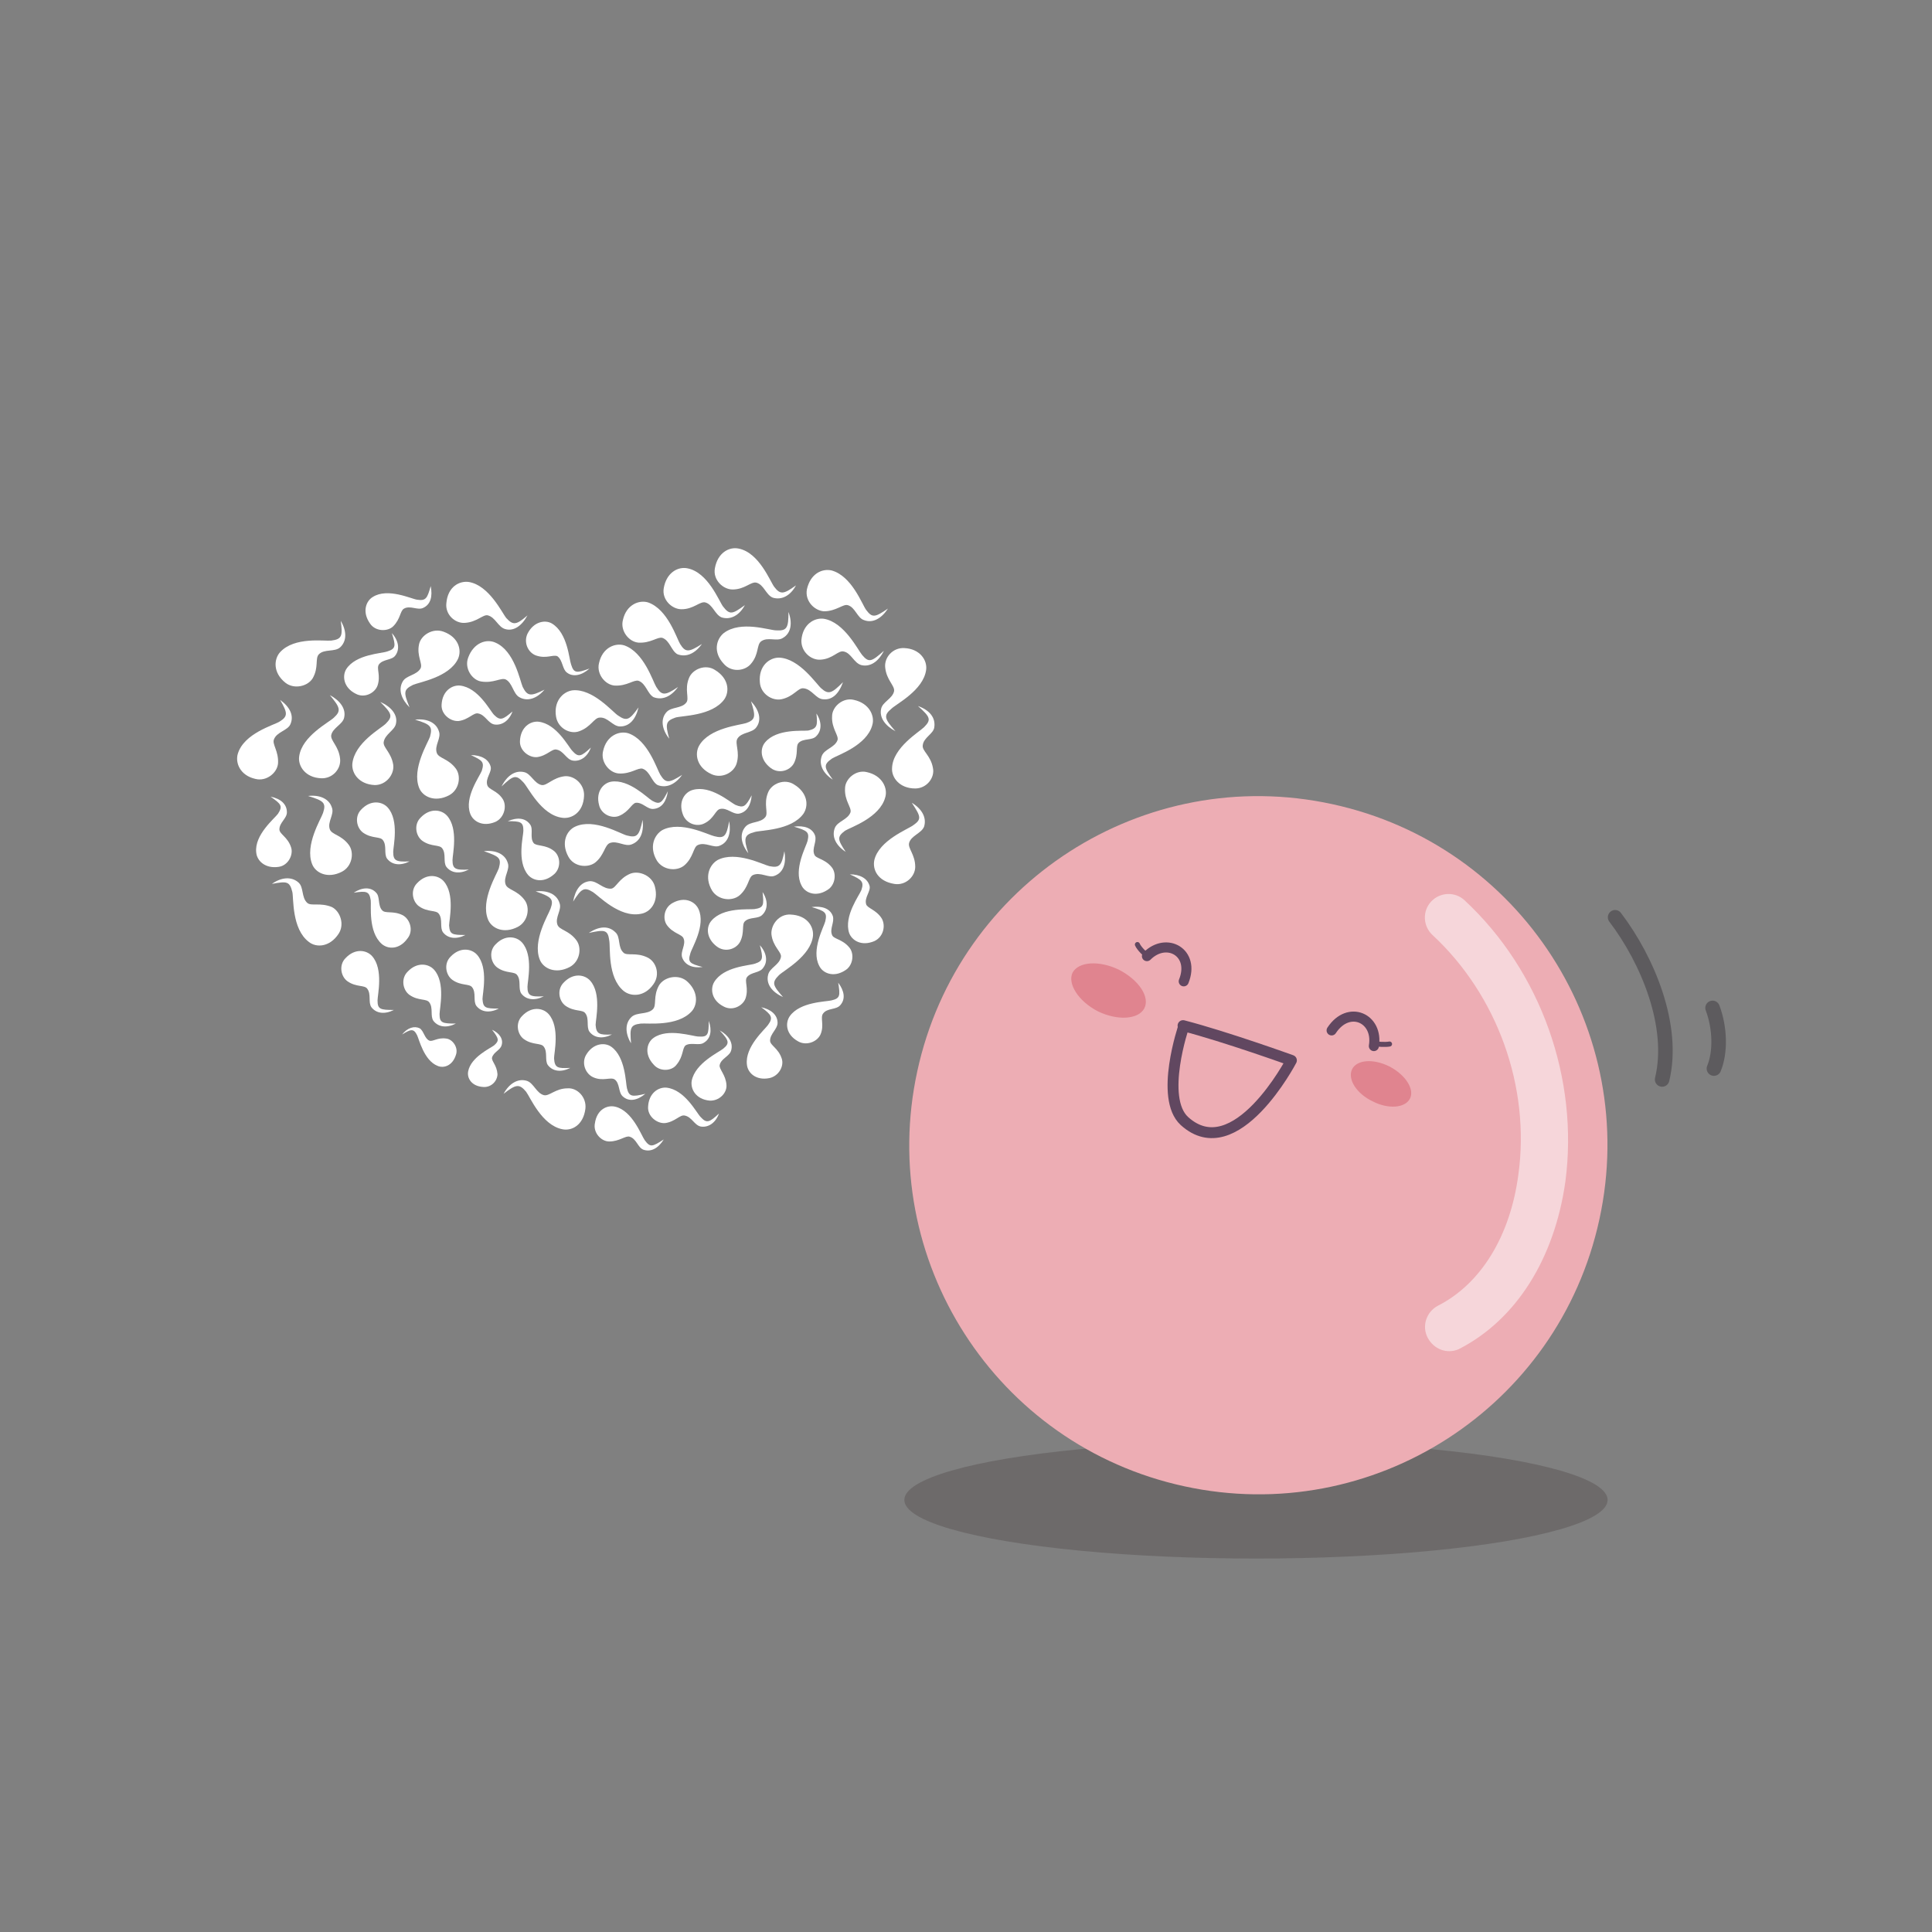 <?xml version="1.0" encoding="utf-8"?>
<!-- Generator: Adobe Illustrator 23.0.3, SVG Export Plug-In . SVG Version: 6.00 Build 0)  -->
<svg version="1.1" id="圖層_1" xmlns="http://www.w3.org/2000/svg" xmlns:xlink="http://www.w3.org/1999/xlink" x="0px" y="0px"
	 viewBox="0 0 283.5 283.5" style="enable-background:new 0 0 283.5 283.5;" xml:space="preserve">
<rect x="0" y="0" width="283.5" height="283.5" fill="#808080" stroke="none"/>
<style type="text/css">
	.st0{opacity:0.2;fill-rule:evenodd;clip-rule:evenodd;fill:#231815;}
	.st1{fill:#FFFFFF;}
	.st2{fill-rule:evenodd;clip-rule:evenodd;fill:#EDADB4;}
	.st3{opacity:0.5;fill:#FFFFFF;}
	.st4{fill-rule:evenodd;clip-rule:evenodd;fill:#E0848F;}
	.st5{fill:none;stroke:#614760;stroke-width:1.601;stroke-linecap:round;stroke-linejoin:round;stroke-miterlimit:10;}
	.st6{fill:none;stroke:#614760;stroke-width:0.739;stroke-linecap:round;stroke-linejoin:round;stroke-miterlimit:10;}
	.st7{fill:none;stroke:#614760;stroke-width:1.478;stroke-linecap:round;stroke-linejoin:round;stroke-miterlimit:10;}
	.st8{fill:none;stroke:#5D5B5E;stroke-width:2.134;stroke-linecap:round;stroke-miterlimit:10;}
</style>
<g>
	<ellipse class="st0" cx="184.3" cy="220.1" rx="51.6" ry="8.6"/>
	<g>
		<path class="st1" d="M106.1,89c-0.6-0.8-2.2-5-5.2-5.6c-1.4-0.3-3.1,0.6-3.5,2.9c-0.3,1.7,1.2,3.1,2.6,3.1c1.8,0,2.7-1.2,3.5-1
			c1.1,0.3,1.4,1.8,2.4,2.2c1.3,0.4,2.6-0.3,3.4-1.8C107.5,90.1,107.1,90.3,106.1,89z"/>
		<path class="st1" d="M127.1,89.5c-0.6-0.8-2.1-5-5.1-5.8c-1.4-0.3-3.1,0.5-3.6,2.8c-0.3,1.7,1.1,3.1,2.5,3.2
			c1.8,0,2.8-1.1,3.5-0.9c1.1,0.3,1.4,1.9,2.4,2.2c1.3,0.5,2.6-0.3,3.5-1.7C128.4,90.6,128,90.7,127.1,89.5z"/>
		<path class="st1" d="M124,121.9c0.8-0.5,5.1-1.9,5.9-4.9c0.4-1.3-0.4-3.2-2.7-3.7c-1.6-0.4-3.2,1-3.2,2.4c-0.1,1.8,1,2.8,0.8,3.5
			c-0.4,1.1-1.9,1.3-2.3,2.3c-0.5,1.3,0.2,2.6,1.6,3.5C122.9,123.2,122.8,122.8,124,121.9z"/>
		<path class="st1" d="M134,121.1c-0.8,0.6-5,2.2-5.7,5.1c-0.3,1.4,0.5,3.1,2.9,3.5c1.7,0.3,3.1-1.1,3.1-2.5c0-1.8-1.1-2.7-0.9-3.5
			c0.3-1.1,1.8-1.4,2.2-2.4c0.4-1.3-0.3-2.6-1.8-3.5C135.1,119.8,135.3,120.2,134,121.1z"/>
		<path class="st1" d="M135.6,106.7c-0.7,0.7-4.6,3-4.7,6c-0.1,1.4,1.1,3,3.4,3c1.7,0,2.9-1.6,2.6-3c-0.3-1.8-1.6-2.5-1.5-3.3
			c0.1-1.2,1.6-1.7,1.7-2.7c0.2-1.4-0.7-2.5-2.4-3.1C136.5,105.2,136.7,105.6,135.6,106.7z"/>
		<path class="st1" d="M130.8,104c0.7-0.7,4.7-2.7,5.1-5.7c0.2-1.4-0.9-3.1-3.2-3.2c-1.7-0.1-3,1.4-2.8,2.9c0.2,1.8,1.4,2.6,1.3,3.4
			c-0.2,1.1-1.7,1.6-1.9,2.6c-0.3,1.3,0.6,2.5,2.1,3.3C129.8,105.5,129.6,105,130.8,104z"/>
		<path class="st1" d="M99.1,105.3c0.9-0.3,5.4-0.2,7.2-2.7c0.8-1.2,0.6-3.1-1.4-4.3c-1.4-0.9-3.3-0.1-3.8,1.2
			c-0.7,1.7,0.1,3-0.4,3.6c-0.7,0.9-2.2,0.6-2.9,1.4c-0.9,1-0.7,2.5,0.4,3.9C97.6,106.2,97.7,105.8,99.1,105.3z"/>
		<path class="st1" d="M110.7,122.1c0.9-0.3,5.4-0.2,7.2-2.7c0.8-1.2,0.6-3.1-1.4-4.3c-1.4-0.9-3.3-0.1-3.8,1.2
			c-0.7,1.7,0.1,3-0.4,3.6c-0.7,0.9-2.2,0.6-2.9,1.4c-0.9,1-0.7,2.5,0.4,3.9C109.1,123,109.2,122.5,110.7,122.1z"/>
		<path class="st1" d="M114.3,143.1c0.7-0.7,4.7-2.8,5-5.8c0.1-1.4-0.9-3-3.3-3.1c-1.7-0.1-2.9,1.5-2.8,2.9c0.2,1.8,1.5,2.6,1.4,3.3
			c-0.2,1.2-1.7,1.6-1.9,2.7c-0.3,1.3,0.6,2.5,2.2,3.2C113.4,144.6,113.2,144.2,114.3,143.1z"/>
		<path class="st1" d="M94,150.2c1-0.1,5.4,0.5,7.5-1.8c0.9-1,1-3-0.8-4.5c-1.3-1-3.3-0.5-4,0.7c-0.9,1.6-0.3,2.9-0.9,3.5
			c-0.8,0.8-2.3,0.4-3.1,1.1c-1,0.9-1,2.4-0.1,3.9C92.4,150.8,92.5,150.4,94,150.2z"/>
		<path class="st1" d="M122.1,111.3c0.8-0.5,5.1-1.9,5.9-4.9c0.4-1.3-0.4-3.2-2.7-3.7c-1.6-0.4-3.2,1-3.2,2.4
			c-0.1,1.8,1,2.8,0.8,3.5c-0.4,1.1-1.9,1.3-2.3,2.3c-0.5,1.3,0.2,2.6,1.6,3.5C120.9,112.6,120.8,112.2,122.1,111.3z"/>
		<path class="st1" d="M113.6,86.1c-0.6-0.8-2.2-5-5.2-5.6c-1.4-0.3-3.1,0.6-3.5,2.9c-0.3,1.7,1.2,3.1,2.6,3.1c1.8,0,2.7-1.2,3.5-1
			c1.1,0.3,1.4,1.8,2.4,2.2c1.3,0.4,2.6-0.3,3.4-1.8C115,87.2,114.5,87.3,113.6,86.1z"/>
		<path class="st1" d="M109.5,106.1c-0.9,0.3-5.4,0.7-6.9,3.3c-0.7,1.2-0.4,3.2,1.8,4.2c1.5,0.7,3.3-0.2,3.7-1.6
			c0.5-1.7-0.3-2.9,0.1-3.6c0.6-1,2.2-0.8,2.8-1.7c0.8-1.1,0.4-2.5-0.8-3.8C110.9,105.1,110.9,105.6,109.5,106.1z"/>
		<path class="st1" d="M99.8,94.5c-0.5-0.8-1.8-5.1-4.7-6.1c-1.3-0.4-3.2,0.3-3.7,2.6c-0.4,1.6,0.9,3.2,2.3,3.3
			c1.8,0.1,2.8-0.9,3.5-0.7c1.1,0.4,1.3,1.9,2.2,2.4c1.3,0.5,2.6-0.1,3.6-1.5C101.1,95.7,100.6,95.8,99.8,94.5z"/>
		<path class="st1" d="M96.9,113.7c-0.5-0.8-1.8-5.1-4.7-6.1c-1.3-0.4-3.2,0.3-3.7,2.6c-0.4,1.6,0.9,3.2,2.3,3.3
			c1.8,0.1,2.8-0.9,3.5-0.7c1.1,0.4,1.3,1.9,2.2,2.4c1.3,0.5,2.6-0.1,3.6-1.5C98.2,114.9,97.7,115,96.9,113.7z"/>
		<path class="st1" d="M96.3,100.8c-0.5-0.8-1.8-5.1-4.7-6.1c-1.3-0.4-3.2,0.3-3.7,2.6c-0.4,1.6,0.9,3.2,2.3,3.3
			c1.8,0.1,2.8-0.9,3.5-0.7c1.1,0.4,1.3,1.9,2.2,2.4c1.3,0.5,2.6-0.1,3.6-1.5C97.6,102.1,97.1,102.1,96.3,100.8z"/>
		<path class="st1" d="M90.7,105c-0.8-0.5-3.7-4-6.7-3.7c-1.4,0.2-2.8,1.6-2.4,3.9c0.3,1.7,2.1,2.6,3.4,2.1c1.7-0.6,2.2-2,3-2
			c1.2-0.1,1.9,1.3,3,1.3c1.4,0,2.3-1.1,2.7-2.8C92.4,105.6,92,105.9,90.7,105z"/>
		<path class="st1" d="M60.6,100.5c0.9-0.4,5.3-1.1,6.6-3.8c0.6-1.3,0.1-3.2-2.1-4c-1.6-0.6-3.3,0.5-3.6,1.8
			c-0.4,1.8,0.6,2.9,0.2,3.6c-0.6,1-2.1,1-2.6,1.9c-0.7,1.2-0.2,2.6,1,3.8C59.2,101.6,59.2,101.2,60.6,100.5z"/>
		<path class="st1" d="M49,105.3c-0.7,0.7-4.7,2.7-5.1,5.7c-0.2,1.4,0.9,3.1,3.2,3.2c1.7,0.1,3-1.4,2.8-2.9
			c-0.2-1.8-1.4-2.6-1.3-3.4c0.2-1.1,1.7-1.6,1.9-2.6c0.3-1.3-0.6-2.5-2.1-3.3C49.9,103.8,50.1,104.3,49,105.3z"/>
		<path class="st1" d="M76.7,100.8c-0.4-0.9-1.2-5.3-4-6.5c-1.3-0.6-3.2,0-4,2.2c-0.6,1.6,0.6,3.3,1.9,3.5c1.8,0.3,2.9-0.6,3.6-0.3
			c1,0.5,1.1,2.1,2,2.6c1.2,0.7,2.6,0.2,3.7-1.1C77.9,102.2,77.4,102.2,76.7,100.8z"/>
		<path class="st1" d="M48.6,94c-1,0.1-5.4-0.6-7.5,1.7c-0.9,1-1.1,3,0.8,4.5c1.3,1,3.3,0.5,4-0.7c0.9-1.6,0.3-2.9,0.9-3.5
			c0.8-0.8,2.3-0.3,3.1-1c1-0.9,1-2.4,0.1-3.9C50.3,93.3,50.2,93.8,48.6,94z"/>
		<path class="st1" d="M41,105.9c-0.8,0.5-5.2,1.7-6.1,4.7c-0.4,1.3,0.3,3.2,2.6,3.7c1.6,0.4,3.2-0.9,3.3-2.3
			c0.1-1.8-0.9-2.8-0.6-3.5c0.4-1.1,2-1.3,2.4-2.2c0.6-1.3-0.1-2.6-1.5-3.6C42.2,104.6,42.3,105.1,41,105.9z"/>
		<path class="st1" d="M74.3,90.7c-0.6-0.7-2.5-4.8-5.5-5.3c-1.4-0.2-3.1,0.7-3.3,3.1c-0.2,1.7,1.3,3,2.7,2.9
			c1.8-0.1,2.7-1.3,3.4-1.1c1.1,0.3,1.5,1.7,2.5,2c1.3,0.4,2.5-0.5,3.3-2C75.8,91.7,75.3,91.8,74.3,90.7z"/>
		<path class="st1" d="M56.6,106.2c-0.7,0.7-4.6,2.8-4.9,5.9c-0.1,1.4,1,3,3.3,3.1c1.7,0,2.9-1.6,2.7-3c-0.3-1.8-1.5-2.5-1.4-3.3
			c0.2-1.2,1.6-1.7,1.8-2.7c0.3-1.3-0.7-2.5-2.3-3.2C57.5,104.7,57.7,105.1,56.6,106.2z"/>
		<path class="st1" d="M47.4,119.3c-0.3,0.9-2.7,4.7-1.6,7.5c0.5,1.3,2.3,2.2,4.4,1.1c1.5-0.8,1.8-2.8,1-3.9
			c-1.1-1.5-2.5-1.5-2.8-2.3c-0.4-1.1,0.7-2.2,0.3-3.2c-0.4-1.3-1.8-1.9-3.5-1.7C47.5,117.5,47.9,117.8,47.4,119.3z"/>
		<path class="st1" d="M63.1,108.1c-0.3,0.9-2.7,4.7-1.6,7.5c0.5,1.3,2.3,2.2,4.4,1.1c1.5-0.8,1.8-2.8,1-3.9
			c-1.1-1.5-2.5-1.5-2.8-2.3c-0.4-1.1,0.7-2.2,0.3-3.2c-0.4-1.3-1.8-1.9-3.5-1.7C63.2,106.3,63.5,106.6,63.1,108.1z"/>
		<path class="st1" d="M73.2,127.4c-0.3,0.9-2.7,4.7-1.6,7.5c0.5,1.3,2.3,2.2,4.4,1.1c1.5-0.8,1.8-2.8,1-3.9
			c-1.1-1.5-2.5-1.5-2.8-2.3c-0.4-1.1,0.7-2.2,0.3-3.2c-0.4-1.3-1.8-1.9-3.5-1.7C73.3,125.7,73.6,125.9,73.2,127.4z"/>
		<path class="st1" d="M80.8,133.3c-0.3,0.9-2.7,4.7-1.6,7.5c0.5,1.3,2.3,2.2,4.4,1.1c1.5-0.8,1.8-2.8,1-3.9
			c-1.1-1.5-2.5-1.5-2.8-2.3c-0.4-1.1,0.7-2.2,0.3-3.2c-0.4-1.3-1.8-1.9-3.5-1.7C80.9,131.6,81.3,131.9,80.8,133.3z"/>
		<path class="st1" d="M89.4,138c0.2,1-0.3,5.4,2.1,7.4c1.1,0.9,3.1,0.9,4.4-1c1-1.4,0.4-3.3-0.9-3.9c-1.6-0.8-3-0.2-3.5-0.7
			c-0.9-0.8-0.4-2.3-1.2-3c-1-1-2.4-0.9-3.9,0.1C88.7,136.4,89.2,136.4,89.4,138z"/>
		<path class="st1" d="M87,130.9c0.8,0.5,3.9,3.8,7,3.2c1.4-0.2,2.7-1.7,2.1-4c-0.4-1.6-2.3-2.4-3.6-1.9c-1.7,0.7-2.1,2.1-2.8,2.2
			c-1.2,0.1-2-1.1-3.1-1.1c-1.4,0.1-2.2,1.3-2.5,3C85.3,130.4,85.7,130.1,87,130.9z"/>
		<path class="st1" d="M76.8,114.8c0.7,0.7,2.6,4.8,5.7,5.2c1.4,0.2,3.1-0.8,3.2-3.2c0.1-1.7-1.4-3-2.8-2.9
			c-1.8,0.2-2.6,1.4-3.4,1.3c-1.1-0.2-1.6-1.7-2.6-1.9c-1.3-0.3-2.5,0.5-3.3,2.1C75.3,113.8,75.7,113.6,76.8,114.8z"/>
		<path class="st1" d="M77.2,160.2c0.6,0.8,2.3,4.9,5.3,5.5c1.4,0.3,3.1-0.6,3.4-3c0.2-1.7-1.2-3.1-2.6-3c-1.8,0-2.7,1.2-3.5,1
			c-1.1-0.3-1.5-1.8-2.5-2.1c-1.3-0.4-2.6,0.4-3.4,1.9C75.7,159.1,76.2,159,77.2,160.2z"/>
		<path class="st1" d="M42.9,130.9c0.2,0.9-0.1,5.4,2.4,7.3c1.1,0.9,3.1,0.8,4.4-1.2c0.9-1.4,0.2-3.3-1-3.9c-1.7-0.7-3-0.1-3.6-0.6
			c-0.9-0.8-0.5-2.3-1.3-3c-1-0.9-2.5-0.8-3.9,0.2C42.1,129.3,42.5,129.3,42.9,130.9z"/>
		<path class="st1" d="M104.8,122.7c-0.9-0.2-4.9-2.3-7.6-0.9c-1.2,0.7-2,2.5-0.8,4.5c0.9,1.4,2.9,1.6,4,0.7c1.4-1.2,1.3-2.7,2-3
			c1.1-0.5,2.3,0.5,3.2,0.1c1.3-0.5,1.7-1.9,1.4-3.6C106.6,122.7,106.3,123.1,104.8,122.7z"/>
		<path class="st1" d="M112.9,127.1c-0.9-0.2-4.9-2.3-7.6-0.9c-1.2,0.7-2,2.5-0.8,4.5c0.9,1.4,2.9,1.6,4,0.7c1.4-1.2,1.3-2.7,2-3
			c1.1-0.5,2.3,0.5,3.2,0.1c1.3-0.5,1.7-1.9,1.4-3.6C114.7,127,114.4,127.4,112.9,127.1z"/>
		<path class="st1" d="M118.6,107.2c-0.8,0.1-4.6-0.3-6.3,1.7c-0.8,0.9-0.8,2.6,0.8,3.8c1.2,0.9,2.8,0.4,3.4-0.7
			c0.7-1.4,0.2-2.5,0.7-3c0.7-0.7,2-0.3,2.6-1c0.8-0.8,0.8-2.1,0-3.3C120,106.5,119.9,106.9,118.6,107.2z"/>
		<path class="st1" d="M83.8,97.5c-0.3-0.8-0.5-4.6-2.8-6c-1-0.6-2.7-0.3-3.6,1.5c-0.6,1.3,0.1,2.8,1.3,3.2c1.5,0.5,2.5-0.2,3.1,0.1
			c0.8,0.6,0.7,1.9,1.4,2.4c0.9,0.7,2.2,0.4,3.3-0.6C84.6,98.8,84.2,98.8,83.8,97.5z"/>
		<path class="st1" d="M84,110.2c-0.6-0.6-2.3-4-5-4.3c-1.2-0.1-2.6,0.8-2.7,2.8c-0.1,1.4,1.3,2.5,2.5,2.4c1.5-0.2,2.2-1.3,2.9-1.1
			c1,0.2,1.4,1.4,2.3,1.6c1.1,0.2,2.2-0.5,2.7-1.9C85.3,111,84.9,111.2,84,110.2z"/>
		<path class="st1" d="M61.2,88c-0.8-0.1-4.3-1.8-6.5-0.4c-1,0.6-1.6,2.2-0.4,3.9c0.8,1.2,2.6,1.2,3.4,0.4c1.1-1.1,1-2.3,1.6-2.6
			c0.9-0.5,2,0.3,2.8-0.1c1.1-0.5,1.4-1.7,1.1-3.2C62.7,87.8,62.5,88.2,61.2,88z"/>
		<path class="st1" d="M72.5,104.9c-0.6-0.6-2.3-4-5-4.3c-1.2-0.1-2.6,0.8-2.7,2.8c-0.1,1.4,1.3,2.5,2.5,2.4
			c1.5-0.2,2.2-1.3,2.9-1.1c1,0.2,1.4,1.4,2.3,1.6c1.1,0.2,2.2-0.5,2.7-1.9C73.8,105.6,73.4,105.8,72.5,104.9z"/>
		<path class="st1" d="M56.8,95.6c-0.8,0.3-4.6,0.4-6,2.6c-0.6,1-0.4,2.7,1.4,3.6c1.3,0.7,2.8-0.1,3.2-1.2c0.5-1.5-0.2-2.5,0.2-3.1
			c0.6-0.8,1.9-0.6,2.4-1.3c0.7-0.9,0.5-2.2-0.5-3.3C58.1,94.8,58.1,95.2,56.8,95.6z"/>
		<path class="st1" d="M40.8,119.4c-0.5,0.7-3.5,3.1-3.2,5.7c0.1,1.2,1.3,2.4,3.3,2.1c1.4-0.2,2.2-1.8,1.8-2.9
			c-0.5-1.5-1.7-1.9-1.7-2.6c0-1,1.1-1.6,1.1-2.5c0-1.2-0.9-2-2.4-2.3C41.3,118,41.5,118.3,40.8,119.4z"/>
		<path class="st1" d="M54.4,132.1c0.1,0.8-0.4,4.6,1.6,6.4c0.9,0.8,2.6,0.9,3.8-0.8c0.9-1.1,0.4-2.8-0.7-3.4
			c-1.4-0.7-2.5-0.2-3-0.7c-0.7-0.7-0.3-2-0.9-2.6c-0.8-0.9-2.1-0.8-3.3,0C53.8,130.7,54.2,130.8,54.4,132.1z"/>
		<path class="st1" d="M55.4,146.8c0-0.8,0.9-4.6-0.8-6.5c-0.8-0.9-2.5-1.2-3.9,0.3c-1,1-0.7,2.7,0.3,3.4c1.3,0.9,2.5,0.5,2.9,1.1
			c0.6,0.8,0.1,2,0.6,2.7c0.7,0.9,1.9,1.1,3.3,0.4C55.8,148.2,55.4,148.1,55.4,146.8z"/>
		<path class="st1" d="M57.7,125c0-0.8,0.9-4.6-0.8-6.5c-0.8-0.9-2.5-1.2-3.9,0.3c-1,1-0.7,2.7,0.3,3.4c1.3,0.9,2.5,0.5,2.9,1.1
			c0.6,0.8,0.1,2,0.6,2.7c0.7,0.9,1.9,1.1,3.3,0.4C58.1,126.5,57.7,126.3,57.7,125z"/>
		<path class="st1" d="M87.4,150.4c0-0.8,0.9-4.6-0.8-6.5c-0.8-0.9-2.5-1.2-3.9,0.3c-1,1-0.7,2.7,0.3,3.4c1.3,0.9,2.5,0.5,2.9,1.1
			c0.6,0.8,0.1,2,0.6,2.7c0.7,0.9,1.9,1.1,3.3,0.4C87.9,151.9,87.5,151.7,87.4,150.4z"/>
		<path class="st1" d="M81.3,155.3c0-0.8,0.9-4.6-0.8-6.5c-0.8-0.9-2.5-1.2-3.9,0.3c-1,1-0.7,2.7,0.3,3.4c1.3,0.9,2.5,0.5,2.9,1.1
			c0.6,0.8,0.1,2,0.6,2.7c0.7,0.9,1.9,1.1,3.3,0.4C81.8,156.8,81.4,156.7,81.3,155.3z"/>
		<path class="st1" d="M92,159.7c-0.2-0.8-0.2-4.6-2.3-6.1c-1-0.7-2.7-0.5-3.7,1.2c-0.7,1.2-0.1,2.8,1.1,3.3
			c1.4,0.6,2.5-0.1,3.1,0.3c0.8,0.6,0.5,1.9,1.2,2.5c0.9,0.8,2.1,0.6,3.3-0.4C92.7,161,92.3,160.9,92,159.7z"/>
		<path class="st1" d="M66.4,126.2c0-0.8,0.9-4.6-0.8-6.5c-0.8-0.9-2.5-1.2-3.9,0.3c-1,1-0.7,2.7,0.3,3.4c1.3,0.9,2.5,0.5,2.9,1.1
			c0.6,0.8,0.1,2,0.6,2.7c0.7,0.9,1.9,1.1,3.3,0.4C66.8,127.7,66.4,127.5,66.4,126.2z"/>
		<path class="st1" d="M65.9,135.8c0-0.8,0.9-4.6-0.8-6.5c-0.8-0.9-2.5-1.2-3.9,0.3c-1,1-0.7,2.7,0.3,3.4c1.3,0.9,2.5,0.5,2.9,1.1
			c0.6,0.8,0.1,2,0.6,2.7c0.7,0.9,1.9,1.1,3.3,0.4C66.3,137.2,66,137.1,65.9,135.8z"/>
		<path class="st1" d="M64.5,148.8c0-0.8,0.9-4.6-0.8-6.5c-0.8-0.9-2.5-1.2-3.9,0.3c-1,1-0.7,2.7,0.3,3.4c1.3,0.9,2.5,0.5,2.9,1.1
			c0.6,0.8,0.1,2,0.6,2.7c0.7,0.9,1.9,1.1,3.3,0.4C64.9,150.2,64.5,150.1,64.5,148.8z"/>
		<path class="st1" d="M77.4,144.8c0-0.8,0.9-4.6-0.8-6.5c-0.8-0.9-2.5-1.2-3.9,0.3c-1,1-0.7,2.7,0.3,3.4c1.3,0.9,2.5,0.5,2.9,1.1
			c0.6,0.8,0.1,2,0.6,2.7c0.7,0.9,1.9,1.1,3.3,0.4C77.8,146.3,77.4,146.1,77.4,144.8z"/>
		<path class="st1" d="M70.8,146.6c0-0.8,0.9-4.6-0.8-6.5c-0.8-0.9-2.5-1.2-3.9,0.3c-1,1-0.7,2.7,0.3,3.4c1.3,0.9,2.5,0.5,2.9,1.1
			c0.6,0.8,0.1,2,0.6,2.7c0.7,0.9,1.9,1.1,3.3,0.4C71.2,148,70.9,147.9,70.8,146.6z"/>
		<path class="st1" d="M70.7,113.1c-0.3,0.8-2.6,3.9-1.7,6.3c0.4,1.1,1.8,2,3.7,1.2c1.3-0.6,1.7-2.3,1.1-3.3
			c-0.8-1.3-2.1-1.4-2.3-2.1c-0.3-1,0.7-1.9,0.5-2.7c-0.3-1.1-1.4-1.7-2.9-1.7C70.8,111.6,71.1,111.8,70.7,113.1z"/>
		<path class="st1" d="M76.8,121.9c0,0.8-1,4.5,0.7,6.5c0.8,0.9,2.4,1.2,3.9-0.2c1-1,0.8-2.7-0.2-3.4c-1.2-0.9-2.5-0.6-2.9-1.1
			c-0.6-0.8,0-2-0.5-2.7c-0.7-1-1.9-1.1-3.3-0.5C76.4,120.5,76.8,120.6,76.8,121.9z"/>
		<path class="st1" d="M102.8,163.9c-0.6-0.6-2.3-4-5-4.3c-1.2-0.1-2.6,0.8-2.7,2.8c-0.1,1.4,1.3,2.5,2.5,2.4
			c1.5-0.2,2.2-1.3,2.9-1.1c1,0.2,1.4,1.4,2.3,1.6c1.1,0.2,2.2-0.5,2.7-1.9C104.1,164.7,103.7,164.9,102.8,163.9z"/>
		<path class="st1" d="M95.7,117.5c-0.7-0.4-3.4-3.2-6-2.8c-1.2,0.2-2.3,1.5-1.8,3.4c0.3,1.4,1.9,2.1,3,1.6c1.4-0.6,1.8-1.8,2.4-1.9
			c1-0.1,1.7,1,2.6,0.9c1.2-0.1,1.9-1.1,2.1-2.6C97.1,117.9,96.8,118.1,95.7,117.5z"/>
		<path class="st1" d="M110.7,133.4c-0.8,0.1-4.6-0.3-6.3,1.7c-0.8,0.9-0.8,2.6,0.8,3.8c1.2,0.9,2.8,0.4,3.4-0.7
			c0.7-1.4,0.2-2.5,0.7-3c0.7-0.7,2-0.3,2.6-1c0.8-0.8,0.8-2.1,0-3.3C112.1,132.8,112.1,133.2,110.7,133.4z"/>
		<path class="st1" d="M110.8,141.4c-0.8,0.3-4.6,0.4-6,2.7c-0.6,1-0.4,2.7,1.4,3.6c1.3,0.7,2.8-0.1,3.2-1.2
			c0.5-1.5-0.2-2.5,0.2-3.1c0.6-0.8,1.9-0.6,2.4-1.4c0.7-0.9,0.5-2.2-0.5-3.3C112,140.6,112,141,110.8,141.4z"/>
		<path class="st1" d="M106.1,153.9c-0.6,0.5-4.1,2.1-4.6,4.7c-0.2,1.2,0.6,2.7,2.6,2.9c1.4,0.1,2.6-1.1,2.5-2.3
			c-0.1-1.5-1.1-2.3-1-2.9c0.2-1,1.5-1.3,1.7-2.2c0.3-1.1-0.4-2.2-1.7-2.9C107,152.7,107.1,153.1,106.1,153.9z"/>
		<path class="st1" d="M107.9,118.1c-0.8-0.4-3.6-2.9-6.2-2.2c-1.2,0.3-2.2,1.7-1.5,3.6c0.5,1.4,2.1,1.9,3.2,1.3
			c1.4-0.7,1.6-2,2.3-2.1c1-0.2,1.8,0.8,2.7,0.7c1.2-0.2,1.8-1.3,1.9-2.7C109.4,118.4,109.1,118.6,107.9,118.1z"/>
		<path class="st1" d="M72.5,153.4c-0.5,0.4-3.4,1.7-3.8,3.8c-0.2,1,0.5,2.2,2.2,2.3c1.2,0.1,2.1-0.9,2.1-1.9
			c-0.1-1.3-0.9-1.9-0.8-2.4c0.2-0.8,1.2-1.1,1.4-1.8c0.3-0.9-0.3-1.8-1.4-2.3C73.2,152.4,73.3,152.7,72.5,153.4z"/>
		<path class="st1" d="M61.2,151.9c0.3,0.6,1,3.7,3,4.5c0.9,0.4,2.2,0,2.7-1.6c0.4-1.1-0.5-2.3-1.4-2.4c-1.3-0.2-2,0.5-2.5,0.3
			c-0.7-0.3-0.8-1.4-1.4-1.8c-0.8-0.4-1.8-0.1-2.6,0.9C60.3,151,60.7,150.9,61.2,151.9z"/>
		<path class="st1" d="M94.6,167.3c-0.5-0.7-1.8-4.3-4.3-4.9c-1.2-0.3-2.7,0.4-3,2.4c-0.3,1.4,0.9,2.7,2.1,2.7c1.5,0,2.4-0.9,3-0.7
			c1,0.3,1.2,1.6,2,1.9c1.1,0.4,2.2-0.2,3-1.5C95.7,168.3,95.4,168.4,94.6,167.3z"/>
		<path class="st1" d="M112.7,150.4c-0.5,0.7-3.4,3.2-3.1,5.8c0.1,1.2,1.3,2.4,3.3,2c1.4-0.3,2.2-1.8,1.8-2.9
			c-0.5-1.5-1.7-1.9-1.7-2.6c0-1,1.1-1.7,1.1-2.6c0-1.2-1-2-2.4-2.3C113.2,148.9,113.5,149.3,112.7,150.4z"/>
		<path class="st1" d="M122,146.8c-0.8,0.2-4.6,0.2-6.1,2.3c-0.7,1-0.6,2.7,1.2,3.7c1.2,0.7,2.8,0.1,3.3-1c0.6-1.4-0.1-2.5,0.4-3.1
			c0.6-0.8,1.9-0.5,2.5-1.2c0.8-0.9,0.6-2.1-0.3-3.3C123.3,146.1,123.3,146.5,122,146.8z"/>
		<path class="st1" d="M118.5,123.4c-0.2,0.8-2.1,4.2-0.9,6.5c0.5,1.1,2.1,1.8,3.8,0.7c1.2-0.7,1.4-2.5,0.6-3.4
			c-1-1.2-2.3-1.2-2.5-1.8c-0.4-0.9,0.4-1.9,0.1-2.8c-0.4-1.1-1.6-1.5-3.1-1.3C118.5,121.9,118.8,122.1,118.5,123.4z"/>
		<path class="st1" d="M126.4,130.6c-0.3,0.8-2.6,3.8-1.8,6.3c0.4,1.1,1.8,2,3.7,1.2c1.3-0.6,1.7-2.2,1.1-3.3
			c-0.8-1.3-2.1-1.5-2.3-2.1c-0.3-1,0.7-1.9,0.5-2.7c-0.3-1.1-1.4-1.7-2.9-1.7C126.5,129.1,126.8,129.4,126.4,130.6z"/>
		<path class="st1" d="M101.3,139.9c0.2-0.8,2.3-4.1,1.2-6.5c-0.5-1.1-2-1.9-3.8-0.9c-1.3,0.7-1.5,2.4-0.8,3.3
			c0.9,1.2,2.2,1.3,2.4,1.9c0.4,0.9-0.5,1.9-0.2,2.8c0.4,1.1,1.5,1.6,3,1.4C101.2,141.4,100.9,141.2,101.3,139.9z"/>
		<path class="st1" d="M102.5,152.1c-0.8,0-4.5-1.3-6.6,0.2c-1,0.7-1.4,2.4,0,3.9c0.9,1.1,2.7,1,3.4,0c1-1.2,0.8-2.4,1.3-2.8
			c0.8-0.5,2,0.1,2.7-0.4c1-0.6,1.2-1.8,0.7-3.2C104,151.8,103.9,152.2,102.5,152.1z"/>
		<path class="st1" d="M121.1,135.2c-0.2,0.8-2.1,4.2-0.9,6.5c0.5,1.1,2.1,1.8,3.8,0.7c1.2-0.7,1.4-2.5,0.6-3.4
			c-1-1.2-2.3-1.2-2.5-1.8c-0.4-0.9,0.4-1.9,0.1-2.8c-0.4-1.1-1.6-1.5-3.1-1.3C121.1,133.7,121.4,133.9,121.1,135.2z"/>
		<path class="st1" d="M113.9,92.5c-1,0-5.2-1.5-7.7,0.4c-1.1,0.9-1.6,2.8,0,4.5c1.1,1.3,3.1,1.1,4,0c1.2-1.4,0.8-2.8,1.5-3.3
			c1-0.7,2.3,0.1,3.2-0.5c1.2-0.7,1.4-2.2,0.8-3.8C115.7,92.1,115.5,92.6,113.9,92.5z"/>
		<path class="st1" d="M92,122.6c-0.9-0.2-4.8-2.6-7.6-1.3c-1.3,0.6-2.1,2.4-1,4.4c0.8,1.5,2.8,1.7,3.9,0.9c1.4-1.1,1.4-2.6,2.2-2.9
			c1.1-0.4,2.2,0.6,3.2,0.2c1.3-0.5,1.8-1.8,1.6-3.6C93.8,122.6,93.5,123,92,122.6z"/>
		<path class="st1" d="M120.5,101c-0.7-0.6-3.2-4.4-6.2-4.5c-1.4,0-3,1.2-2.8,3.6c0.1,1.7,1.8,2.8,3.2,2.5c1.8-0.4,2.4-1.7,3.2-1.6
			c1.2,0.1,1.8,1.5,2.8,1.6c1.4,0.2,2.4-0.8,3-2.5C122.1,101.7,121.6,102,120.5,101z"/>
		<path class="st1" d="M126.5,96.1c-0.6-0.7-2.6-4.8-5.6-5.3c-1.4-0.2-3.1,0.8-3.3,3.1c-0.1,1.7,1.4,3,2.8,2.9
			c1.8-0.1,2.6-1.4,3.4-1.2c1.1,0.2,1.5,1.7,2.6,2c1.3,0.3,2.5-0.5,3.3-2.1C127.9,97.1,127.5,97.3,126.5,96.1z"/>
	</g>
	<g>
		<path class="st2" d="M234.7,178.9c-6,27.7-33.3,45.2-60.9,39.2c-27.7-6-45.2-33.3-39.2-60.9c6-27.7,33.3-45.2,60.9-39.2
			C223.2,124,240.7,151.3,234.7,178.9z"/>
		<path class="st3" d="M214,198c0.1,0,0.1-0.1,0.2-0.1c8.3-4.3,13.9-13.2,15.5-24.5c2-15.1-3.6-30.9-14.8-41.3
			c-1.4-1.3-3.6-1.2-4.9,0.2c-1.3,1.4-1.2,3.6,0.2,4.9c9.5,8.8,14.4,22.3,12.6,35.2c-1.2,9-5.5,16-11.8,19.2c-1.7,0.9-2.4,3-1.5,4.7
			C210.4,198,212.3,198.7,214,198z"/>
		<path class="st4" d="M201.4,161.6c2.3,1.2,4.8,1,5.5-0.4c0.7-1.4-0.7-3.5-3-4.7c-2.4-1.2-4.8-1-5.5,0.4
			C197.7,158.4,199.1,160.5,201.4,161.6z"/>
		<path class="st4" d="M161.1,148.4c2.9,1.4,5.9,1.2,6.8-0.4c0.9-1.7-0.8-4.2-3.7-5.7c-2.9-1.4-5.9-1.2-6.8,0.4
			C156.6,144.3,158.2,146.9,161.1,148.4z"/>
		<path class="st5" d="M173.6,150.5c6.2,1.6,15.9,5.1,15.9,5.1s-8.2,15.7-15.7,8.9c-3.7-3.4-0.1-13.9-0.1-13.9"/>
		<path class="st6" d="M201.5,153c0.5,0.3,1.9,0.3,2.4,0.2"/>
		<path class="st7" d="M195.4,151.2c2.5-3.8,6.9-1.8,6.2,2.3"/>
		<path class="st6" d="M168.6,140.3c-0.5-0.1-1.5-1.2-1.7-1.7"/>
		<path class="st7" d="M173.7,144c1.7-4.2-2.5-6.6-5.4-3.7"/>
	</g>
	<path class="st8" d="M237,134.6c4.8,6.3,8.8,16,6.9,23.8"/>
	<path class="st8" d="M251.3,147.9c1.1,2.9,1.2,6.5,0.2,8.9"/>
</g>
</svg>

